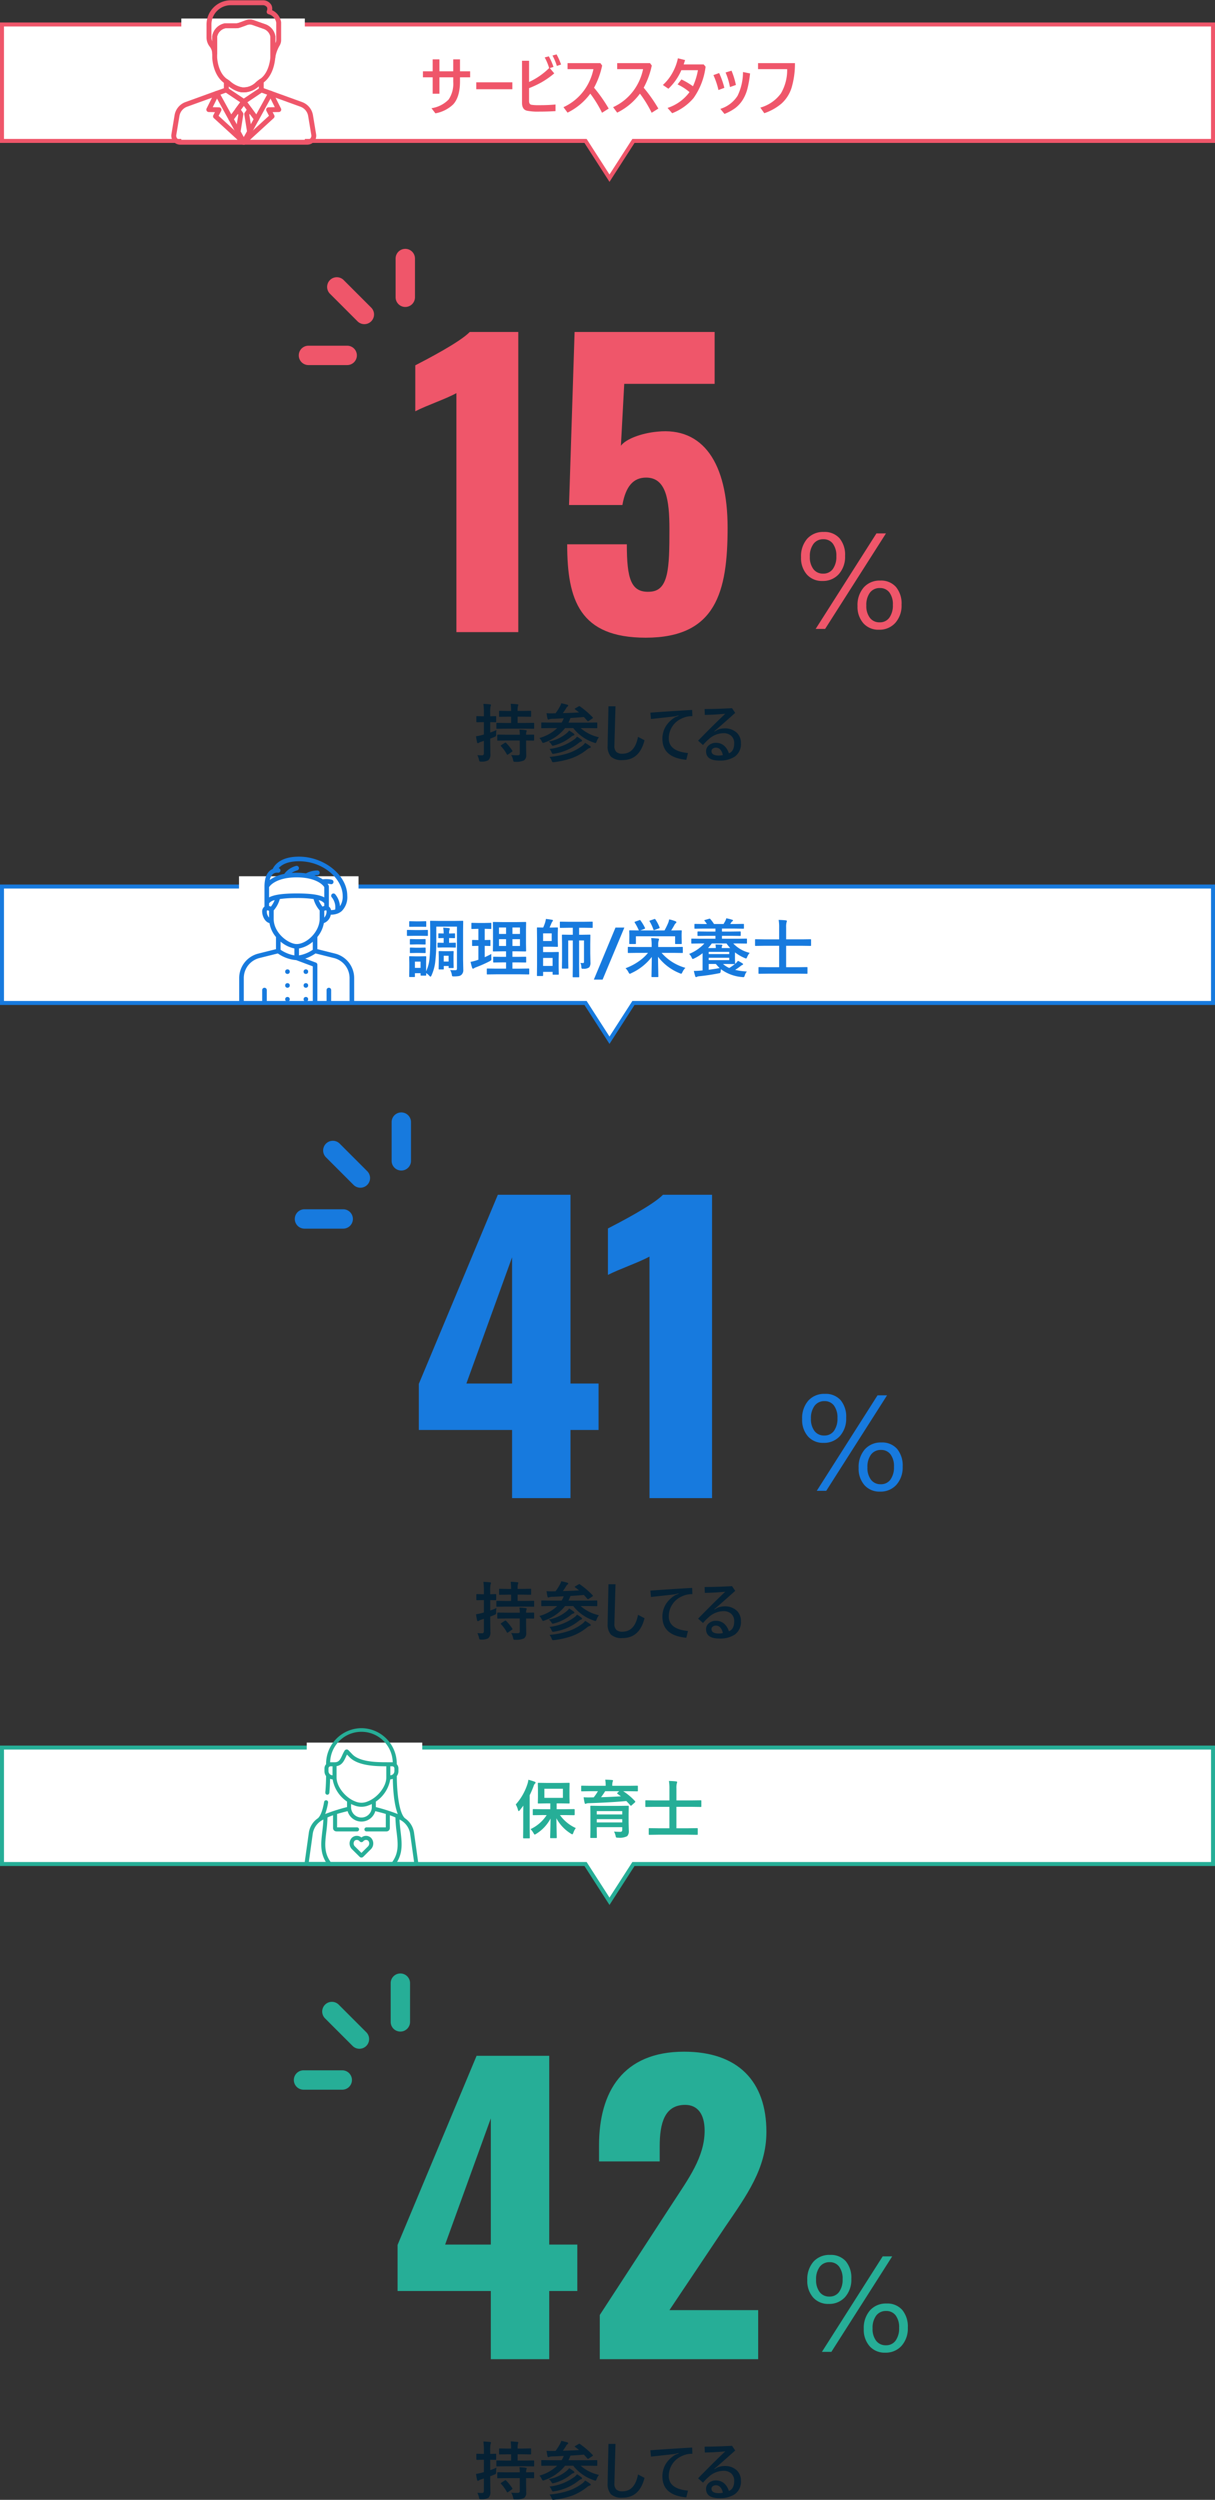<svg xmlns="http://www.w3.org/2000/svg" width="305.001" height="627.41"><rect width="100%" height="100%" fill="#333333" stroke="none"/><defs><clipPath id="a"><path transform="translate(0 .166)" fill="#26ae97" d="M0 0h36v36H0z"/></clipPath><clipPath id="b"><path data-name="photo" fill="#177ade" d="M0 0h36.947v36.947H0z"/></clipPath><clipPath id="c"><path data-name="photo" fill="#ef566a" d="M0 0h36.39v36.39H0z"/></clipPath></defs><g data-name="グループ 6557"><g data-name="グループ 6556"><g data-name="グループ 6374"><g data-name="グループ 6292" fill="#26ae97"><path data-name="パス 8241" d="M123.209 592.105h14.664v-17.108h7.05v-11.656h-7.05v-47.376h-18.234l-19.836 47.47v11.562h23.406zm-11.47-28.764l11.47-31.678v31.678zm38.824 28.764h39.762v-12.314h-22.278l13.912-20.774c5.452-7.99 10.434-14.758 10.434-23.97 0-12.6-7.05-20.116-20.68-20.116-15.322 0-21.338 10.058-21.338 23.5v4.042h15.228v-3.76c0-5.828 1.222-10.434 6.392-10.434 3.008 0 4.888 2.162 4.888 6.486 0 6.58-4.042 12.032-8.084 18.236l-18.236 28.012z"/><path data-name="パス 8242" d="M208.034 578.235a5.018 5.018 0 01-3.918-1.619 6.21 6.21 0 01-1.461-4.325 6.672 6.672 0 011.544-4.656 5.348 5.348 0 014.167-1.7 5 5 0 013.943 1.575 6.445 6.445 0 011.4 4.433 6.52 6.52 0 01-1.57 4.574 5.3 5.3 0 01-4.105 1.718zm.232-10.476a2.988 2.988 0 00-2.49 1.17 5.1 5.1 0 00-.913 3.212 4.888 4.888 0 00.9 3.129 2.958 2.958 0 002.44 1.121 2.889 2.889 0 002.436-1.161 5.229 5.229 0 00.88-3.221 4.987 4.987 0 00-.872-3.129 2.855 2.855 0 00-2.381-1.121zm15.705-1.461l-15.273 23.973h-2.374l15.257-23.973zm-1.759 24.172a5.005 5.005 0 01-3.918-1.627 6.217 6.217 0 01-1.461-4.316 6.689 6.689 0 011.561-4.673 5.335 5.335 0 014.145-1.719 4.981 4.981 0 013.935 1.594 6.511 6.511 0 011.415 4.466 6.5 6.5 0 01-1.569 4.557 5.3 5.3 0 01-4.108 1.718zm.232-10.459a2.991 2.991 0 00-2.5 1.162 5.124 5.124 0 00-.9 3.221 4.83 4.83 0 00.9 3.1 2.958 2.958 0 002.44 1.121 2.882 2.882 0 002.44-1.17 5.236 5.236 0 00.88-3.212 4.908 4.908 0 00-.878-3.128 2.88 2.88 0 00-2.382-1.094z"/><path d="M88.349 522.038a2.431 2.431 0 00-2.431-2.431h-9.723a2.431 2.431 0 000 4.862h9.723a2.431 2.431 0 002.431-2.431zm12.154-12.154a2.431 2.431 0 002.431-2.431v-9.723a2.431 2.431 0 10-4.862 0v9.723a2.431 2.431 0 002.431 2.431zm-15.47-6.753a2.431 2.431 0 10-3.438 3.438l6.875 6.876a2.431 2.431 0 103.437-3.437z"/></g><path data-name="パス 8243" d="M119.837 625.628a10.1 10.1 0 001.133.047.463.463 0 00.406-.148.835.835 0 00.094-.461v-3.023q-.578.2-.687.227a1.918 1.918 0 00-.562.258.4.4 0 01-.258.094q-.164 0-.2-.211a13 13 0 01-.262-1.517 11.38 11.38 0 001.453-.3l.516-.148v-3.1h-.211l-1.516.031q-.164 0-.164-.172v-1.172a.285.285 0 01.031-.172.248.248 0 01.133-.023l1.516.039h.211v-.836a16.266 16.266 0 00-.125-2.273q.9.023 1.648.117.258.023.258.156a.942.942 0 01-.1.336 7.121 7.121 0 00-.094 1.633v.867l1.344-.039q.117 0 .141.039a.457.457 0 01.016.156v1.172q0 .172-.156.172l-1.344-.031v2.609a13.317 13.317 0 001.57-.625 6.5 6.5 0 00-.086 1.039 1.133 1.133 0 01-.062.492 1.156 1.156 0 01-.383.211q-.578.25-1.039.414v.641l.043 3.178a1.913 1.913 0 01-.514 1.6 3.272 3.272 0 01-1.727.352.914.914 0 01-.477-.07 1.052 1.052 0 01-.148-.414 5.438 5.438 0 00-.398-1.145zm7.117-6.648l-2.18.031q-.125 0-.148-.031a.344.344 0 01-.023-.156v-1.125q0-.125.031-.148a.269.269 0 01.141-.023l2.18.031h1.346v-1.578h-.8l-2.031.031a.266.266 0 01-.164-.031.292.292 0 01-.023-.148V614.7a.285.285 0 01.031-.172.315.315 0 01.156-.023l2.031.039h.8a13.2 13.2 0 00-.109-1.8q.555.016 1.664.117.258.023.258.156a.95.95 0 01-.1.32 4.66 4.66 0 00-.078 1.2h1.18l2.039-.039q.125 0 .148.039a.315.315 0 01.023.156v1.133q0 .133-.031.156a.269.269 0 01-.141.023l-2.039-.031h-1.18v1.578h1.82l2.18-.031q.156 0 .156.172v1.125a.315.315 0 01-.023.156q-.023.031-.133.031l-2.18-.031zm.211 2.977l-2.141.031a.285.285 0 01-.172-.031.269.269 0 01-.023-.141v-1.141q0-.2.2-.2l2.141.031h3.313a7.01 7.01 0 00-.094-1.281 12.268 12.268 0 011.563.133q.273.047.273.172a.652.652 0 01-.078.242 2.075 2.075 0 00-.078.734l1.859-.031q.156 0 .156.172v1.172q0 .172-.156.172l-.242-.008q-.711-.016-1.617-.023v1.664l.031 1.969a1.546 1.546 0 01-.552 1.356 4.571 4.571 0 01-2.141.352q-.156.008-.2.008-.227 0-.289-.1a2.054 2.054 0 01-.117-.385 3.5 3.5 0 00-.487-1.219q.648.055 1.3.055.227 0 .422-.008a.429.429 0 00.445-.492v-3.2zm-.133.594a11.633 11.633 0 011.555 1.922.3.3 0 01.063.141q0 .078-.156.18l-.93.656a.531.531 0 01-.2.094q-.055 0-.125-.109a9.438 9.438 0 00-1.465-2.03.251.251 0 01-.07-.133q0-.078.148-.172l.844-.547a.415.415 0 01.2-.078.165.165 0 01.136.075zm11.031-3.711l-2.016.031a.247.247 0 01-.156-.031.269.269 0 01-.023-.141v-1.094q0-.125.039-.148a.244.244 0 01.141-.023l2.016.031h2.914a4.337 4.337 0 00.336-.6q.023-.062.117-.273a1.637 1.637 0 00.086-.211q-1.727.094-2.7.125a2.913 2.913 0 00-.93.117.605.605 0 01-.25.078q-.1 0-.2-.242-.141-.617-.242-1.359.594.047 1.133.047.281 0 .547-.016h.578a12.87 12.87 0 001.125-1.758 3.387 3.387 0 00.313-.766q.914.188 1.523.367.227.07.227.227 0 .1-.2.25a1.548 1.548 0 00-.383.5q-.359.586-.766 1.133 2.031-.047 4.063-.172-.437-.375-.992-.773-.1-.062-.1-.109 0-.062.164-.156l.781-.453a.5.5 0 01.211-.094.34.34 0 01.18.078 21.94 21.94 0 013.18 2.734.251.251 0 01.07.133q0 .063-.164.172l-.884.591a.456.456 0 01-.2.094q-.055 0-.148-.094-.1-.117-.3-.336-.391-.445-.578-.641-1.683.147-3.363.247-.039.07-.266.641l-.242.523h5.023l2.016-.031q.141 0 .164.031a.213.213 0 01.031.141v1.094q0 .125-.039.148a.315.315 0 01-.156.023l-2.016-.031h-1.968a10.312 10.312 0 004.594 2.3 3.384 3.384 0 00-.578 1.039q-.148.414-.289.414a1.834 1.834 0 01-.385-.109 10.921 10.921 0 01-5.2-3.649h-2.047a11.294 11.294 0 01-5.153 3.618 2.621 2.621 0 01-.383.109q-.117 0-.32-.383a3.04 3.04 0 00-.594-.852 10.635 10.635 0 004.477-2.492zm-.125 7.234a20.7 20.7 0 004.863-.985 12.644 12.644 0 003.3-1.75 3.177 3.177 0 00.781-.789 11.806 11.806 0 011.234.8.36.36 0 01.18.273q0 .156-.258.2a2.058 2.058 0 00-.656.367 13.308 13.308 0 01-3.904 2.215 21.033 21.033 0 01-4.344.977 2.692 2.692 0 01-.273.023.265.265 0 01-.227-.094 1.643 1.643 0 01-.156-.306 3 3 0 00-.539-.931zm0-2a12.924 12.924 0 006.282-2.446 3.048 3.048 0 00.625-.641 8.981 8.981 0 011.1.75.325.325 0 01.164.258q0 .188-.227.234a1.618 1.618 0 00-.57.32 12.967 12.967 0 01-6.2 2.719 1.6 1.6 0 01-.3.047q-.18 0-.352-.383a2.752 2.752 0 00-.521-.858zm-.18-1.859a9.671 9.671 0 004.443-2.047 3.71 3.71 0 00.672-.719q.734.453 1.141.766a.424.424 0 01.172.289q0 .141-.273.211a1.458 1.458 0 00-.555.32 11.41 11.41 0 01-4.3 2.172 1.659 1.659 0 01-.32.063q-.133 0-.32-.32a2.671 2.671 0 00-.659-.736zm14.977-8.844h1.774q-.274 9.382-.274 9.934a1.979 1.979 0 00.516 1.542 2.142 2.142 0 001.469.43q3.141 0 3.938-4.242l1.633.859q-1.243 4.977-5.509 4.977a3.958 3.958 0 01-2.945-.891 3.846 3.846 0 01-.8-2.7q0-.625.078-4.164.086-3.511.12-5.745zm21.016.914l.055 1.563a5.869 5.869 0 00-2.7.594 5.431 5.431 0 00-3.219 4.992q0 3.211 4.813 3.664l-.414 1.7q-6-.547-6-5.281a5.907 5.907 0 01.969-3.312 6.911 6.911 0 012.328-2.141l.766-.3-.031-.109-.875.234q-2.016.242-6.039.672l-.141-1.594q4.496-.339 10.488-.682zm3.125-.227q2.859 0 6.883-.211l.8 1.172q-1.758 1.594-4.644 4.109l-.609.5.078.063.758-.437a4.6 4.6 0 011.68-.336 4.283 4.283 0 013.179 1.132 3.538 3.538 0 01.992 2.617 3.818 3.818 0 01-1.57 3.352 6.642 6.642 0 01-3.867.969q-3.313 0-3.312-2.336a1.924 1.924 0 01.781-1.562 2.653 2.653 0 011.7-.555 3.046 3.046 0 012.1.773 4.153 4.153 0 011.145 1.867q1.331-.508 1.331-2.523a2.362 2.362 0 00-.844-1.953 2.849 2.849 0 00-1.844-.578 5.59 5.59 0 00-3.7 1.508 11.969 11.969 0 00-1.437 1.469l-1.234-1.1q4.336-4.43 6.828-6.758-2.7.258-5.148.289zm4.563 11.57a2.641 2.641 0 00-.7-1.477 1.444 1.444 0 00-1.016-.4 1.254 1.254 0 00-.828.266.74.74 0 00-.289.6q0 1.117 1.875 1.117a5.557 5.557 0 00.958-.106z" fill="#052134"/></g><g data-name="コンポーネント 144 – 3"><g data-name="合体 25" fill="#fff"><path d="M153.002 477.181l-5.867-9.124-.147-.23H.5v-29.221h304.001v29.222H159.014l-.147.23-5.865 9.123z"/><path d="M153.002 476.256l5.74-8.928h145.26v-28.222H1v28.222h146.26l.296.459 5.446 8.47m0 1.849l-6.287-9.778H0v-30.222h305.001v30.222H159.287l-6.285 9.778z" fill="#26ae97"/></g><path data-name="パス 8240" d="M136.141 455.544l-2.227.031q-.125 0-.148-.031a.269.269 0 01-.023-.141v-1.188q0-.125.031-.148a.269.269 0 01.141-.023l2.227.031h2v-1.461h-.914l-2.047.031q-.125 0-.148-.031a.269.269 0 01-.023-.141l.031-1.414v-2.031l-.031-1.4q0-.133.031-.156a.269.269 0 01.141-.023l2.047.031h3.547l2.031-.031a.247.247 0 01.156.031.292.292 0 01.023.148l-.031 1.4v2.031l.031 1.414q0 .125-.039.148a.244.244 0 01-.141.023l-2.031-.031h-1.039v1.461h2.156l2.208-.03q.164 0 .164.172v1.19q0 .172-.164.172l-2.211-.031h-1.32a9.8 9.8 0 003.978 3.259 4.313 4.313 0 00-.633 1.222q-.148.352-.242.352a.938.938 0 01-.372-.18 10.23 10.23 0 01-3.633-3.852l.1 4.813q0 .125-.039.156a.244.244 0 01-.141.023h-1.312q-.125 0-.148-.039a.244.244 0 01-.023-.141q0-.117.047-1.977.039-1.633.047-2.758a9.974 9.974 0 01-3.581 3.822 1.588 1.588 0 01-.383.2q-.094 0-.3-.367a4.889 4.889 0 00-.75-1.008 9.736 9.736 0 004.047-3.523zm5.164-4.32v-2.289h-4.648v2.289zm-11.836 1.663a14.222 14.222 0 002.914-5.07 5.725 5.725 0 00.258-1.133 14.511 14.511 0 011.547.477q.258.1.258.242a.36.36 0 01-.18.273 1.6 1.6 0 00-.336.656 22.791 22.791 0 01-.969 2.234v8.227l.031 2.414q0 .125-.039.156a.244.244 0 01-.141.023h-1.344q-.156 0-.156-.18l.031-2.414v-3.6q0-.641.031-2.016-.3.414-.9 1.164-.18.211-.258.211-.094 0-.187-.289a5.283 5.283 0 00-.56-1.375zm24.672 6.797q.906.07 1.523.07a.555.555 0 00.436-.132.611.611 0 00.1-.4v-.641h-6.4v.725l.031 1.813q0 .125-.031.148a.292.292 0 01-.148.023h-1.3q-.125 0-.148-.031a.269.269 0 01-.023-.141l.031-1.8v-4.07l-.024-1.842a.285.285 0 01.031-.172.292.292 0 01.148-.028l2.2.031h4.9l2.189-.031q.133 0 .156.039a.315.315 0 01.023.156l-.035 1.971v2.117l.052 2.023a1.787 1.787 0 01-.414 1.328 4.051 4.051 0 01-2.258.383 1.359 1.359 0 01-.48-.047.554.554 0 01-.145-.32 4.317 4.317 0 00-.414-1.172zm2.059-5.133h-6.4v.836h6.4zm-6.4 2.844h6.4v-.82h-6.4zm-1.727-7.836l-2 .031q-.133 0-.156-.031a.269.269 0 01-.023-.141v-1.062a.266.266 0 01.031-.164.292.292 0 01.148-.023l2 .031h3.966v-.047a7.9 7.9 0 00-.109-1.492q.781 0 1.711.086.242.023.242.156a.478.478 0 01-.039.156.958.958 0 00-.055.164 3.079 3.079 0 00-.086.93v.047h4.227l2-.031q.141 0 .164.031a.213.213 0 01.031.141v1.078q0 .125-.039.148a.315.315 0 01-.156.023l-2-.031h-1.485a14.746 14.746 0 012.961 2.485.22.22 0 01.078.148q0 .078-.133.2l-.781.7q-.125.117-.187.117a.191.191 0 01-.133-.078q-.391-.477-1.023-1.109-3.7.352-9.508.547a1.319 1.319 0 00-.539.094.553.553 0 01-.227.063q-.141 0-.187-.211a12.42 12.42 0 01-.258-1.437q.688.039 1.211.039.219 0 .438-.008.594 0 .891-.016a11.934 11.934 0 001.047-1.539zm6.938.656q-.1-.07-.1-.117t.1-.156l.422-.383h-3.519a17.879 17.879 0 01-1.039 1.508q2.594-.078 4.992-.227-.101-.086-.851-.625zm10.177 10.258l-2.157.033a.247.247 0 01-.156-.033.269.269 0 01-.023-.14v-1.336q0-.125.039-.148a.244.244 0 01.141-.023l2.156.031h2.852v-5.376h-3.84l-2.031.031q-.125 0-.148-.031a.269.269 0 01-.023-.141v-1.32a.266.266 0 01.031-.164.269.269 0 01.141-.023l2.031.031h3.844v-2.93a10.957 10.957 0 00-.125-1.953q1.133.031 1.82.117.242.023.242.172a.818.818 0 01-.078.32 4.458 4.458 0 00-.1 1.25v3.023h4.047l2.031-.031q.125 0 .156.039a.292.292 0 01.023.148v1.32q0 .125-.031.148a.292.292 0 01-.148.023l-2.031-.031H169.8v5.377h3.02l2.164-.031q.125 0 .148.031a.269.269 0 01.023.141v1.336a.235.235 0 01-.027.145.235.235 0 01-.144.028l-2.164-.033z" fill="#26ae97"/><g data-name="グループ 6264"><path data-name="長方形 2359" fill="#fff" d="M77 437.352h29v29H77z"/><g data-name="マスクグループ 51" transform="translate(73 432.186)" clip-path="url(#a)"><g data-name="グループ 6080" fill="#26ae97"><path data-name="パス 7793" d="M17.733 28.996a1.806 1.806 0 00-2.411.075 2.048 2.048 0 000 2.825l.007.007 1.9 1.888a.516.516 0 00.044.039l.022.017a.618.618 0 00.87 0l.021-.017a.518.518 0 00.044-.039l1.9-1.888.007-.007a2.048 2.048 0 000-2.823 1.805 1.805 0 00-2.412-.076zm1.685 2.191l-1.686 1.672-1.686-1.672a1.039 1.039 0 010-1.412.865.865 0 011.177.117l.058.055a.573.573 0 00.893 0l.057-.054a.866.866 0 011.178-.117 1.039 1.039 0 010 1.411z"/><path data-name="パス 7794" d="M31.929 34.876l-1-7.15a5.278 5.278 0 00-2.263-3.559c-1.463-1.284-2.022-6.246-2.058-10.59a2 2 0 00.409-1.263v-.655a1.562 1.562 0 00-.412-1.059v-.132a8.936 8.936 0 00-8.871-8.92 8.936 8.936 0 00-8.874 8.92v.131a1.563 1.563 0 00-.412 1.059v.655a2 2 0 00.411 1.265c-.009.954-.047 2.33-.168 3.788a1.275 1.275 0 00.006.563.507.507 0 00.844.155.81.81 0 00.152-.524c0-.04.007-.08.009-.115.1-1.168.141-2.285.16-3.183a3.2 3.2 0 00.643.147 8.425 8.425 0 003.614 5.563v1.383a45.9 45.9 0 00-5.437 1.721l-.053.005a15.034 15.034 0 00.732-2.848.507.507 0 00-1-.171c-.447 2.619-1.082 3.68-1.563 4.1a5.278 5.278 0 00-2.263 3.558l-1 7.152a1.165 1.165 0 00.2.949 1.252 1.252 0 001 .338h25.994a1.253 1.253 0 001-.339 1.162 1.162 0 00.2-.949zm-5.082-11.792a.5.5 0 00-.06-.006 45.9 45.9 0 00-5.437-1.721v-1.383a8.425 8.425 0 003.614-5.563 3.2 3.2 0 00.643-.147c.052 2.721.311 6.433 1.24 8.82zm-.841-11.425v.655a1.059 1.059 0 01-1.017 1.069v-2.271h.484a.548.548 0 01.533.547zm-15.531 1.724a1.059 1.059 0 01-1.017-1.069v-.655a.548.548 0 01.534-.547h.484zm-.6-3.281a7.86 7.86 0 0115.714 0h-1.383c-2.216 0-6.83.013-8.752-1.994l-.935-.977-.008-.008a.621.621 0 00-.957 0 .508.508 0 00-.075.1 10.672 10.672 0 00-.568 1.117c-.533 1.161-.861 1.768-1.925 1.768h-1.1zm1.614 3.834v-2.862c1.375-.218 1.884-1.328 2.34-2.32.089-.194.18-.392.278-.586l.61.638c2.121 2.215 6.687 2.308 9.149 2.308h.109v2.823c0 2.272-2.21 5.084-4.728 6.018a3.859 3.859 0 01-3.029 0c-2.519-.935-4.729-3.747-4.729-6.019zm8.846 6.646v.792a2.603 2.603 0 11-5.207 0v-.792a7.233 7.233 0 00.737.323 4.86 4.86 0 003.733 0 7.219 7.219 0 00.737-.323zm-15.6 14.566a1.606 1.606 0 01-.207-.011 1.207 1.207 0 01.011-.123l1-7.151a4.781 4.781 0 012.641-3.385c-.043 1.06-.161 2.063-.276 3.039-.313 2.638-.609 5.143.9 7.631zm5.281 0c-1.718-2.359-1.448-4.642-1.108-7.512a34.789 34.789 0 00.3-3.683c.452-.2.923-.386 1.4-.551v3.216a.842.842 0 00.841.841h5.14a.507.507 0 100-1.011h-4.97v-3.371c.8-.24 1.587-.44 2.292-.62l.345-.088a3.616 3.616 0 006.954 0l.345.088c.705.179 1.492.379 2.292.62v3.371h-4.858a.507.507 0 100 1.014h5.034a.841.841 0 00.839-.841v-3.218c.475.165.946.347 1.4.551a34.79 34.79 0 00.3 3.683c.34 2.87.61 5.153-1.108 7.512H10.015zm20.714 0h-4.065c1.507-2.488 1.211-4.994.9-7.631-.116-.976-.233-1.979-.276-3.039a4.781 4.781 0 012.641 3.385l1 7.151c.007.053.011.093.012.123a1.621 1.621 0 01-.213.011z"/></g></g></g></g></g><g data-name="グループ 6555"><g data-name="グループ 6375"><g data-name="グループ 6291" fill="#177ade"><path data-name="パス 8237" d="M128.547 376.001h14.661v-17.108h7.05v-11.656h-7.05v-47.376h-18.236l-19.834 47.47v11.562h23.409zm-11.471-28.764l11.471-31.678v31.678zm45.971 28.764h15.7v-76.14h-12.321c-2.538 2.632-11.092 7.05-13.818 8.46v11.656c2.914-1.5 7.708-3.1 10.434-4.606z"/><path data-name="パス 8238" d="M206.742 362.131a5.018 5.018 0 01-3.918-1.619 6.21 6.21 0 01-1.461-4.325 6.672 6.672 0 011.544-4.656 5.348 5.348 0 014.167-1.7 5 5 0 013.943 1.575 6.445 6.445 0 011.4 4.433 6.52 6.52 0 01-1.57 4.574 5.3 5.3 0 01-4.105 1.718zm.232-10.476a2.988 2.988 0 00-2.49 1.17 5.1 5.1 0 00-.913 3.212 4.888 4.888 0 00.9 3.129 2.958 2.958 0 002.44 1.121 2.889 2.889 0 002.436-1.161 5.229 5.229 0 00.88-3.221 4.987 4.987 0 00-.872-3.129 2.855 2.855 0 00-2.381-1.121zm15.705-1.461l-15.273 23.973h-2.374l15.257-23.973zm-1.759 24.172a5.005 5.005 0 01-3.918-1.627 6.217 6.217 0 01-1.461-4.316 6.689 6.689 0 011.561-4.673 5.335 5.335 0 014.145-1.719 4.981 4.981 0 013.935 1.594 6.511 6.511 0 011.415 4.466 6.5 6.5 0 01-1.569 4.557 5.3 5.3 0 01-4.108 1.718zm.232-10.459a2.991 2.991 0 00-2.5 1.162 5.124 5.124 0 00-.9 3.221 4.83 4.83 0 00.9 3.1 2.958 2.958 0 002.44 1.121 2.882 2.882 0 002.44-1.17 5.236 5.236 0 00.88-3.212 4.908 4.908 0 00-.878-3.128 2.88 2.88 0 00-2.382-1.094z"/><g data-name="XMLID_2_"><path data-name="XMLID_4_" d="M88.586 305.934a2.431 2.431 0 00-2.431-2.431h-9.723a2.431 2.431 0 000 4.862h9.723a2.431 2.431 0 002.431-2.431z"/><path data-name="XMLID_6_" d="M100.74 293.78a2.431 2.431 0 002.431-2.431v-9.723a2.431 2.431 0 10-4.862 0v9.723a2.431 2.431 0 002.431 2.431z"/><path data-name="XMLID_8_" d="M85.27 287.027a2.431 2.431 0 10-3.438 3.438l6.875 6.876a2.431 2.431 0 103.437-3.437z"/></g></g><path data-name="パス 8239" d="M119.838 409.875a10.1 10.1 0 001.133.047.463.463 0 00.406-.148.835.835 0 00.094-.461v-3.023q-.578.2-.687.227a1.918 1.918 0 00-.562.258.4.4 0 01-.258.094q-.164 0-.2-.211a13 13 0 01-.262-1.517 11.38 11.38 0 001.453-.3l.516-.148v-3.1h-.211l-1.516.031q-.164 0-.164-.172v-1.172a.285.285 0 01.031-.172.248.248 0 01.133-.023l1.516.039h.211v-.836a16.266 16.266 0 00-.125-2.273q.9.023 1.648.117.258.023.258.156a.942.942 0 01-.1.336 7.121 7.121 0 00-.094 1.633v.867l1.344-.039q.117 0 .141.039a.457.457 0 01.016.156v1.172q0 .172-.156.172l-1.344-.031v2.609a13.317 13.317 0 001.57-.625 6.5 6.5 0 00-.086 1.039 1.133 1.133 0 01-.062.492 1.156 1.156 0 01-.383.211q-.578.25-1.039.414v.641l.043 3.178a1.913 1.913 0 01-.514 1.6 3.272 3.272 0 01-1.727.352.914.914 0 01-.477-.07 1.052 1.052 0 01-.148-.414 5.438 5.438 0 00-.398-1.145zm7.117-6.648l-2.18.031q-.125 0-.148-.031a.344.344 0 01-.023-.156v-1.125q0-.125.031-.148a.269.269 0 01.141-.023l2.18.031h1.346v-1.578h-.8l-2.031.031a.266.266 0 01-.164-.031.292.292 0 01-.023-.148v-1.133a.285.285 0 01.031-.172.315.315 0 01.156-.023l2.031.039h.8a13.2 13.2 0 00-.109-1.8q.555.016 1.664.117.258.023.258.156a.95.95 0 01-.1.32 4.66 4.66 0 00-.078 1.2h1.18l2.039-.039q.125 0 .148.039a.315.315 0 01.023.156v1.133q0 .133-.031.156a.269.269 0 01-.141.023l-2.039-.031h-1.18v1.578h1.82l2.18-.031q.156 0 .156.172v1.125a.315.315 0 01-.023.156q-.023.031-.133.031l-2.18-.031zm.211 2.977l-2.141.031a.285.285 0 01-.172-.031.269.269 0 01-.023-.141v-1.141q0-.2.2-.2l2.141.031h3.313a7.01 7.01 0 00-.094-1.281 12.268 12.268 0 011.563.133q.273.047.273.172a.652.652 0 01-.078.242 2.075 2.075 0 00-.078.734l1.859-.031q.156 0 .156.172v1.172q0 .172-.156.172l-.242-.008q-.711-.016-1.617-.023v1.664l.031 1.969a1.546 1.546 0 01-.552 1.356 4.571 4.571 0 01-2.141.352q-.156.008-.2.008-.227 0-.289-.1a2.054 2.054 0 01-.117-.385 3.5 3.5 0 00-.487-1.219q.648.055 1.3.055.227 0 .422-.008a.429.429 0 00.445-.492v-3.2zm-.133.594a11.633 11.633 0 011.555 1.922.3.3 0 01.063.141q0 .078-.156.18l-.93.656a.531.531 0 01-.2.094q-.055 0-.125-.109a9.438 9.438 0 00-1.465-2.03.251.251 0 01-.07-.133q0-.078.148-.172l.844-.547a.415.415 0 01.2-.078.165.165 0 01.136.075zm11.031-3.711l-2.016.031a.247.247 0 01-.156-.031.269.269 0 01-.023-.141v-1.094q0-.125.039-.148a.244.244 0 01.141-.023l2.016.031h2.914a4.337 4.337 0 00.336-.6q.023-.062.117-.273a1.637 1.637 0 00.086-.211q-1.727.094-2.7.125a2.913 2.913 0 00-.93.117.605.605 0 01-.25.078q-.1 0-.2-.242-.141-.617-.242-1.359.594.047 1.133.047.281 0 .547-.016h.578a12.87 12.87 0 001.125-1.758 3.387 3.387 0 00.313-.766q.914.188 1.523.367.227.07.227.227 0 .1-.2.25a1.548 1.548 0 00-.383.5q-.359.586-.766 1.133 2.031-.047 4.063-.172-.437-.375-.992-.773-.1-.062-.1-.109 0-.062.164-.156l.781-.453a.5.5 0 01.211-.094.34.34 0 01.18.078 21.94 21.94 0 013.18 2.734.251.251 0 01.07.133q0 .063-.164.172l-.884.591a.456.456 0 01-.2.094q-.055 0-.148-.094-.1-.117-.3-.336-.391-.445-.578-.641-1.683.147-3.363.247-.039.07-.266.641l-.242.523h5.023l2.016-.031q.141 0 .164.031a.213.213 0 01.031.141v1.094q0 .125-.039.148a.315.315 0 01-.156.023l-2.016-.031h-1.968a10.312 10.312 0 004.594 2.3 3.384 3.384 0 00-.578 1.039q-.148.414-.289.414a1.834 1.834 0 01-.385-.109 10.921 10.921 0 01-5.2-3.649h-2.047a11.294 11.294 0 01-5.153 3.618 2.621 2.621 0 01-.383.109q-.117 0-.32-.383a3.04 3.04 0 00-.594-.852 10.635 10.635 0 004.477-2.492zm-.125 7.234a20.7 20.7 0 004.863-.985 12.644 12.644 0 003.3-1.75 3.177 3.177 0 00.781-.789 11.806 11.806 0 011.234.8.36.36 0 01.18.273q0 .156-.258.2a2.058 2.058 0 00-.656.367 13.308 13.308 0 01-3.904 2.215 21.033 21.033 0 01-4.344.977 2.692 2.692 0 01-.273.023.265.265 0 01-.227-.094 1.643 1.643 0 01-.156-.306 3 3 0 00-.539-.931zm0-2a12.924 12.924 0 006.282-2.446 3.048 3.048 0 00.625-.641 8.981 8.981 0 011.1.75.325.325 0 01.164.258q0 .188-.227.234a1.618 1.618 0 00-.57.32 12.967 12.967 0 01-6.2 2.719 1.6 1.6 0 01-.3.047q-.18 0-.352-.383a2.752 2.752 0 00-.521-.858zm-.18-1.859a9.671 9.671 0 004.443-2.047 3.71 3.71 0 00.672-.719q.734.453 1.141.766a.424.424 0 01.172.289q0 .141-.273.211a1.458 1.458 0 00-.555.32 11.41 11.41 0 01-4.3 2.172 1.659 1.659 0 01-.32.063q-.133 0-.32-.32a2.671 2.671 0 00-.659-.736zm14.977-8.844h1.774q-.274 9.382-.274 9.934a1.979 1.979 0 00.516 1.542 2.142 2.142 0 001.469.43q3.141 0 3.938-4.242l1.633.859q-1.243 4.977-5.509 4.977a3.958 3.958 0 01-2.945-.891 3.846 3.846 0 01-.8-2.7q0-.625.078-4.164.086-3.511.12-5.745zm21.016.914l.055 1.563a5.869 5.869 0 00-2.7.594 5.431 5.431 0 00-3.219 4.992q0 3.211 4.813 3.664l-.414 1.7q-6-.547-6-5.281a5.907 5.907 0 01.969-3.312 6.911 6.911 0 012.328-2.141l.766-.3-.031-.109-.875.234q-2.016.242-6.039.672l-.141-1.594q4.496-.339 10.488-.682zm3.125-.227q2.859 0 6.883-.211l.8 1.172q-1.758 1.594-4.644 4.109l-.609.5.078.063.758-.437a4.6 4.6 0 011.68-.336 4.283 4.283 0 013.179 1.132 3.538 3.538 0 01.992 2.617 3.818 3.818 0 01-1.57 3.352 6.642 6.642 0 01-3.867.969q-3.313 0-3.312-2.336a1.924 1.924 0 01.781-1.562 2.653 2.653 0 011.7-.555 3.046 3.046 0 012.1.773 4.153 4.153 0 011.145 1.867q1.331-.508 1.331-2.523a2.362 2.362 0 00-.844-1.953 2.849 2.849 0 00-1.844-.578 5.59 5.59 0 00-3.7 1.508 11.969 11.969 0 00-1.437 1.469l-1.234-1.1q4.336-4.43 6.828-6.758-2.7.258-5.148.289zm4.563 11.57a2.641 2.641 0 00-.7-1.477 1.444 1.444 0 00-1.016-.4 1.254 1.254 0 00-.828.266.74.74 0 00-.289.6q0 1.117 1.875 1.117a5.557 5.557 0 00.958-.106z" fill="#052134"/></g><g data-name="コンポーネント 145 – 3"><g data-name="合体 26" fill="#fff"><path d="M153.001 261.075l-5.864-9.123-.147-.23H.5V222.5h304v29.224H159.014l-.148.23-5.865 9.122z"/><path d="M153.001 260.15l5.74-8.927H304v-28.224H1v28.224h146.262l.295.459L153 260.15m0 1.85l-6.284-9.777H0v-30.224h305v30.224H159.287L153 262z" fill="#177ade"/></g><path data-name="パス 8235" d="M107 244.68q0 .18-.156.18h-1.086q-.133 0-.156-.031a.292.292 0 01-.024-.149v-.43h-1.422v.781q0 .133-.031.156a.292.292 0 01-.148.023h-1.07a.266.266 0 01-.164-.031.292.292 0 01-.023-.148l.03-2.331v-1.028l-.031-1.5q0-.133.031-.156a.37.37 0 01.164-.023l1.453.031h.984l1.492-.031q.156 0 .156.18l-.031 1.234v2.382a9.955 9.955 0 00.884-3.589q.148-1.591.148-4.622v-2.031l-.031-2.273q0-.125.031-.148a.292.292 0 01.148-.023l2.078.031h3.8l2.074-.034q.133 0 .156.031a.269.269 0 01.023.141l-.031 2.273v7.2l.052 2.655a1.566 1.566 0 01-.487 1.28 1.424 1.424 0 01-.664.3 7.37 7.37 0 01-1.266.078.593.593 0 01-.344-.058.472.472 0 01-.1-.273 3.526 3.526 0 00-.439-1.274q.664.063 1.047.063.125 0 .234-.008.281 0 .367-.133a.905.905 0 00.063-.406v-10.4h-5.187v3.25a44.442 44.442 0 01-.273 5.672 11.616 11.616 0 01-.915 3.29q-.141.336-.273.336-.1 0-.32-.242a3.144 3.144 0 00-.773-.656q.008.2.023.344l.007.117zm-1.422-3.328h-1.422v1.57h1.422zm8.3 1.43a.254.254 0 01-.027.152.235.235 0 01-.145.027h-.906a.247.247 0 01-.156-.031.292.292 0 01-.023-.148v-.336h-1.227v.688a.254.254 0 01-.027.152.254.254 0 01-.152.027h-.915a.266.266 0 01-.164-.031.292.292 0 01-.023-.148l.031-2.062v-.859l-.031-1.328q0-.133.039-.156a.315.315 0 01.148-.029l1.18.031h1.039l1.188-.031q.125 0 .148.031a.292.292 0 01.023.148l-.031 1.1v.961zm-1.266-2.906h-1.227v1.453h1.227zm1.445-5.617q.125 0 .148.031a.292.292 0 01.023.148v.844a.247.247 0 01-.031.156.269.269 0 01-.141.023l-1.256-.031h-.062v1.2h.188l1.313-.031a.247.247 0 01.156.031.269.269 0 01.023.141v.883q0 .125-.031.148a.292.292 0 01-.148.023l-1.312-.031h-1.8l-1.1.031a.285.285 0 01-.172-.031.269.269 0 01-.023-.141v-.883q0-.125.039-.148a.315.315 0 01.156-.023l1.1.031h.242v-1.2h-.1l-1.07.031q-.125 0-.141-.031a.422.422 0 01-.016-.148v-.844a.288.288 0 01.023-.156.224.224 0 01.133-.023l1.07.031h.1v-.031a7.551 7.551 0 00-.117-1.437q1.219.086 1.406.109.258.055.258.18a.724.724 0 01-.094.3 2.589 2.589 0 00-.078.836v.047h.063zm-10.016-.836h1.484l1.711-.031a.247.247 0 01.156.031.292.292 0 01.023.148v1.129a.285.285 0 01-.031.172.292.292 0 01-.148.023l-1.711-.031h-1.484l-1.711.031q-.133 0-.156-.039a.315.315 0 01-.023-.156v-1.13q0-.133.031-.156a.292.292 0 01.148-.023zm.32-2.187h1.008l1.453-.031a.247.247 0 01.156.031.269.269 0 01.023.141v1.07q0 .125-.039.148a.35.35 0 01-.141.016l-1.453-.016h-1.008l-1.461.016a.266.266 0 01-.148-.023.244.244 0 01-.023-.141v-1.07q0-.125.031-.148a.269.269 0 01.141-.023zm.063 4.477h.859l1.359-.031a.285.285 0 01.172.031.224.224 0 01.023.133v1.039q0 .125-.031.148a.37.37 0 01-.164.023l-1.359-.031h-.859l-1.359.031a.247.247 0 01-.156-.031.269.269 0 01-.023-.141v-1.04q0-.164.18-.164zm0 2.148h.859l1.359-.039a.285.285 0 01.172.031.292.292 0 01.03.147v1.023q0 .133-.031.156a.37.37 0 01-.164.023l-1.359-.031h-.859l-1.361.029a.247.247 0 01-.156-.031.292.292 0 01-.023-.148V238a.247.247 0 01.031-.156.292.292 0 01.148-.023zm20.185 6.67l-2.227.031a.247.247 0 01-.156-.031.269.269 0 01-.026-.14v-1.141a.235.235 0 01.027-.145.254.254 0 01.152-.027l2.227.031h2.43v-1.57h-.992l-2.062.031q-.133 0-.156-.031a.269.269 0 01-.026-.139v-1.111q0-.125.031-.148a.292.292 0 01.148-.023l2.063.031h.992v-1.383H126l-2.078.031a.285.285 0 01-.172-.031.2.2 0 01-.023-.125l.031-1.781v-3.547l-.031-1.742q0-.133.031-.156a.37.37 0 01.164-.023l2.078.031h3.8l2.094-.031a.247.247 0 01.156.031.292.292 0 01.023.148l-.031 1.742v3.547l.031 1.781q0 .156-.18.156l-2.093-.031h-1.164v1.383h1.211l2.07-.031q.125 0 .148.031a.269.269 0 01.023.141v1.11a.235.235 0 01-.027.145.235.235 0 01-.145.027l-2.07-.031h-1.211v1.57h1.836l2.211-.031q.125 0 .148.031a.269.269 0 01.023.141v1.139a.235.235 0 01-.027.145.235.235 0 01-.145.027l-2.204-.032zm5.914-7.109v-1.711h-1.883v1.711zm0-4.641h-1.883v1.619h1.883zm-5.258 4.641h1.773v-1.711h-1.773zm0-3.023h1.773v-1.617h-1.773zm-1.922 5.023q-.016.227-.016.492t.016.547q.008.156.008.227a.528.528 0 01-.059.3 1.452 1.452 0 01-.348.25 31.582 31.582 0 01-3.461 1.531 2.621 2.621 0 00-.492.242.435.435 0 01-.258.109q-.125 0-.211-.211-.18-.531-.4-1.5a12.067 12.067 0 001.508-.383l.461-.156v-3.479l-1.406.031a.247.247 0 01-.156-.031.269.269 0 01-.023-.141v-1.156a.266.266 0 01.031-.164.292.292 0 01.148-.023l1.406.031v-2.82H120l-1.508.039a.213.213 0 01-.141-.031.422.422 0 01-.016-.148V231.8a.266.266 0 01.031-.164.2.2 0 01.125-.023l1.508.031h1.664l1.5-.031q.133 0 .156.039a.292.292 0 01.023.148v1.172a.247.247 0 01-.031.156.292.292 0 01-.148.023l-1.484-.039v2.82l1.281-.031q.117 0 .141.031a.457.457 0 01.016.156v1.162a.266.266 0 01-.023.148.224.224 0 01-.133.023l-1.281-.031v2.852q1.02-.469 1.664-.82zm23 2.289a.22.22 0 00.22-.111 1.051 1.051 0 00.037-.35v-5.219h-1.225v6.4l.031 2.669q0 .133-.039.156a.315.315 0 01-.156.023h-1.281q-.125 0-.148-.031a.292.292 0 01-.024-.148l.031-2.656v-6.413h-1.148v4.961l.031 1.938a.235.235 0 01-.027.145.235.235 0 01-.145.025h-1.273q-.125 0-.148-.031a.269.269 0 01-.023-.141l.031-2v-4.147l-.031-2.023q0-.133.031-.156a.292.292 0 01.148-.023l1.93.031h.625v-1.758h-1.023l-2.047.031a.247.247 0 01-.156-.031.292.292 0 01-.023-.148v-1.219q0-.125.039-.148a.244.244 0 01.141-.023l2.047.031h3.758l2.078-.031a.247.247 0 01.156.031.269.269 0 01.023.141v1.214q0 .133-.031.156a.292.292 0 01-.148.023l-2.078-.031h-1.151v1.758h.719l1.93-.031q.133 0 .156.031a.292.292 0 01.023.148l-.031 2.156v2.39l.047 2.211a1.915 1.915 0 01-.289 1.255 2.152 2.152 0 01-1.453.367q-.156.008-.2.008-.234 0-.281-.1a1.333 1.333 0 01-.062-.4 2.093 2.093 0 00-.25-.977 5.036 5.036 0 00.66.047zm-7.866-8.911l1.391-.031q.133 0 .156.031a.292.292 0 01.023.148l-.031 1.414v1.688l.031 1.422q0 .125-.031.148a.292.292 0 01-.148.023l-1.391-.031h-2.141v1.344h2.289l1.453-.031a.285.285 0 01.172.031.269.269 0 01.023.141l-.031 1.492V243l.031 1.453q0 .125-.039.148a.315.315 0 01-.156.023H138.9q-.133 0-.156-.031a.269.269 0 01-.023-.141v-.53h-2.383v.867q0 .172-.164.172h-1.211a.254.254 0 01-.152-.027.235.235 0 01-.027-.145l.031-2.687v-6.454l-.031-2.7q0-.133.031-.156a.292.292 0 01.148-.023l1.391.031a11.065 11.065 0 00.477-1.234 5.142 5.142 0 00.2-.93q.641.055 1.563.211.211.047.211.188a.462.462 0 01-.148.258 1.467 1.467 0 00-.219.4q-.469 1.086-.477 1.109zm.242 7.625h-2.383v2.008h2.383zm-.227-4.25v-1.917h-2.156v1.922zm18.242-3.375l-5.461 13.059h-2.2l5.435-13.059zm3.1 6.352l-2.061.028q-.125 0-.148-.031a.269.269 0 01-.025-.141v-1.188q0-.125.031-.148a.269.269 0 01.141-.023l2.063.031h3.75v-.547a10.9 10.9 0 00-.117-1.687q.648.016 1.711.109.258.023.258.188a2.412 2.412 0 01-.109.391 3.188 3.188 0 00-.094.984v.563h3.93l2.055-.031a.266.266 0 01.164.031.269.269 0 01.023.141v1.188a.235.235 0 01-.027.145.274.274 0 01-.16.027l-2.055-.031h-3.086a12.273 12.273 0 005.984 3.758 3.558 3.558 0 00-.75 1.078q-.18.4-.32.4a2.108 2.108 0 01-.4-.141 12.85 12.85 0 01-5.412-4.121q.02 1.675.062 3.523.023 1.273.023 1.406t-.031.148a.292.292 0 01-.148.023h-1.375q-.125 0-.148-.031a.269.269 0 01-.023-.141q0-.117.016-.828.047-2.148.063-4.055a13.675 13.675 0 01-5.158 4.08.911.911 0 01-.367.15q-.125 0-.336-.4a3.391 3.391 0 00-.734-.992 14.435 14.435 0 003.382-1.774 11.129 11.129 0 002.266-2.086zm.945-8.141a10.744 10.744 0 011.125 1.859.3.3 0 01.031.109q0 .086-.2.164l-1.008.383h6.078a17.686 17.686 0 00.945-1.937 4.143 4.143 0 00.227-.844 8.979 8.979 0 011.594.477q.227.1.227.227a.32.32 0 01-.141.234 1.868 1.868 0 00-.289.336q-.367.7-.883 1.508h.32l2.156-.031q.133 0 .156.039a.292.292 0 01.023.148l-.031.75v.641l.031 1.68a.247.247 0 01-.031.156.292.292 0 01-.148.023h-1.32q-.125 0-.148-.031a.292.292 0 01-.023-.148v-1.762h-9.837v1.742a.285.285 0 01-.031.172.292.292 0 01-.148.023h-1.329q-.125 0-.148-.039a.315.315 0 01-.023-.156l.03-1.664v-.508l-.031-.883a.266.266 0 01.031-.164.292.292 0 01.148-.023l2.156.031h.078a12.705 12.705 0 00-1.022-1.953.282.282 0 01-.055-.133q0-.062.164-.125l1.031-.367a.56.56 0 01.164-.055q.052.001.133.118zm3.445-.336a.478.478 0 01.156-.039q.07 0 .156.133a9.872 9.872 0 011.023 1.953.415.415 0 01.039.133q0 .07-.18.141l-1.07.4a.838.838 0 01-.2.055q-.063 0-.117-.133a10.273 10.273 0 00-.945-2.047.33.33 0 01-.055-.133q0-.055.2-.125zm11.518 6.114l-2.031.031a.247.247 0 01-.156-.031.292.292 0 01-.023-.148v-.891q0-.133.039-.156a.244.244 0 01.141-.023l2.031.031h3.857v-.727h-2.131l-2.2.031a.247.247 0 01-.156-.031.269.269 0 01-.023-.141v-.8q0-.156.18-.156l2.2.031h2.13v-.75h-2.959l-2.148.031q-.125 0-.148-.031a.269.269 0 01-.023-.141v-.867q0-.125.031-.148a.269.269 0 01.141-.023l2.148.031h.813a8.428 8.428 0 00-.578-.789.34.34 0 01-.078-.133q0-.055.18-.1l1.021-.295a1 1 0 01.172-.039q.062 0 .133.1a9.418 9.418 0 01.93 1.25h2.4q.383-.664.414-.734a3.143 3.143 0 00.273-.7 10.767 10.767 0 011.469.367q.211.055.211.172t-.172.227a.941.941 0 00-.3.336q-.07.1-.211.336h1.109l2.141-.031a.247.247 0 01.156.031.269.269 0 01.023.141v.867q0 .125-.031.148a.292.292 0 01-.148.023l-2.141-.031h-3.194v.75h2.32l2.2-.031a.266.266 0 01.164.031.2.2 0 01.023.125v.8q0 .125-.031.148a.315.315 0 01-.156.023l-2.2-.031h-2.32v.728h4.066l2.039-.031q.125 0 .148.031a.292.292 0 01.023.148v.891q0 .133-.031.156a.269.269 0 01-.141.023l-2.038-.029h-1.23a8.271 8.271 0 004.13 2.359 3.674 3.674 0 00-.625 1q-.156.414-.289.414a1.252 1.252 0 01-.367-.125 11.108 11.108 0 01-2.419-1.414v1.516l.031 1.273a.346.346 0 01-.016.109l.2-.164a3.6 3.6 0 00.523-.617 8.056 8.056 0 011.148.656q.164.125.164.188 0 .117-.2.2a1.93 1.93 0 00-.461.3 14.97 14.97 0 01-1.344.938 16.536 16.536 0 002.945.406 2.777 2.777 0 00-.531.992 1.043 1.043 0 01-.164.352.28.28 0 01-.219.078 2.935 2.935 0 01-.32-.031 10.256 10.256 0 01-5.279-1.969q-.023.1-.062.43a1.014 1.014 0 01-.115.492 1.038 1.038 0 01-.414.117q-2.414.484-4.9.734a1.383 1.383 0 00-.523.133.652.652 0 01-.242.078q-.125 0-.2-.227-.138-.407-.349-1.327.7 0 1.719-.078l.477-.047v-4.32a10.849 10.849 0 01-2.078 1.3 1.151 1.151 0 01-.383.148q-.133 0-.289-.367a2.68 2.68 0 00-.625-.9 10.561 10.561 0 003.836-2.633zm2 1.148h1.938v-.031a4.241 4.241 0 00-.078-.859l1.477.047q.266.023.266.156a.611.611 0 01-.109.227.981.981 0 00-.062.43v.031h2.126a11.135 11.135 0 01-.93-1.148h-3.68a14.54 14.54 0 01-.948 1.148zm5.32 3.039v-.594h-5.156v.594zm-2.406 1.985a8.348 8.348 0 01-.945-1.023h-1.8v1.453q1.389-.172 2.745-.43zm2.407-4.061h-5.157v.555h5.156zm1.289 3.07l-2.078-.031h-.781a6.2 6.2 0 001.57 1.008 15.979 15.979 0 001.406-.977zm8.383 2.4l-2.157.03a.247.247 0 01-.156-.031.269.269 0 01-.022-.142v-1.336q0-.125.039-.148a.244.244 0 01.141-.023l2.156.031h2.852v-5.376h-3.846l-2.031.031q-.125 0-.148-.031a.269.269 0 01-.023-.141v-1.32a.266.266 0 01.031-.164.269.269 0 01.141-.023l2.031.031h3.844v-2.93a10.957 10.957 0 00-.125-1.953q1.133.031 1.82.117.242.023.242.172a.818.818 0 01-.078.32 4.458 4.458 0 00-.1 1.25v3.023h4.047l2.031-.031q.125 0 .156.039a.292.292 0 01.023.148v1.32q0 .125-.031.148a.292.292 0 01-.148.023l-2.031-.031h-4.049v5.377h3.023l2.164-.031q.125 0 .148.031a.269.269 0 01.023.141v1.336a.235.235 0 01-.027.145.235.235 0 01-.144.028l-2.164-.033z" fill="#177ade"/><g data-name="グループ 6082"><path data-name="長方形 2358" fill="#fff" d="M60 219.923h30v31H60z"/><g data-name="マスクグループ 52" transform="translate(56 215)" clip-path="url(#b)"><g transform="translate(4.041)" fill="#177ade"><path data-name="パス 7795" d="M24.055 24.325l-4.427-1.107v-3.054a7.524 7.524 0 001.63-3.486 2.745 2.745 0 001.739-2.113h.079a4.51 4.51 0 001.7-.313l.011-.005a3.408 3.408 0 00.979-.608 4.9 4.9 0 001.37-3.827C27.133 4.678 21.355 0 15.01 0c-4.347 0-5.993 1.846-6.606 3.1a2.661 2.661 0 00-.659.393c-.919.753-1.387 2.092-1.393 3.978v5.064a1.474 1.474 0 00-.577 1.323c0 .872.56 2.488 1.83 2.822a7.3 7.3 0 001.634 3.494v3.048l-4.427 1.107a6.339 6.339 0 00-4.81 6.16v5.884a.577.577 0 001.155 0v-5.888a5.188 5.188 0 013.935-5.04l4.607-1.152a9.412 9.412 0 004.616 1.68l4.16 1.559v8.837a.577.577 0 001.155 0v-9.236a.578.578 0 00-.375-.541l-2.672-1a11.175 11.175 0 002.586-1.3l4.607 1.152a5.19 5.19 0 013.936 5.041v5.884a.577.577 0 001.155 0v-5.884a6.34 6.34 0 00-4.81-6.16zm-13.663-3a7.722 7.722 0 003.464 1.715v1.745a8.913 8.913 0 01-3.464-1.414zm4.618 1.723a7.31 7.31 0 003.464-1.7v2.026a8.913 8.913 0 01-3.464 1.414zm-7.054-10.5a2.5 2.5 0 00-.451-.162V11.7a2.472 2.472 0 011.4-.787 6.519 6.519 0 01-.945 1.629zm-.451-2.312V7.658C8.048 6.75 10.089 5.2 14.433 5.2s6.385 1.55 6.93 2.458v2.572c-1.255-.686-3.464-.994-6.927-.994s-5.673.308-6.931.995zM21.363 11.7v.68a2.527 2.527 0 00-.452.162 6.43 6.43 0 01-.944-1.629 2.474 2.474 0 011.396.787zm0 3.6v-1.689a.8.8 0 01.5-.126c.012.006.074.1.074.37a2.373 2.373 0 01-.574 1.445zM8.463 4.394a1.62 1.62 0 011.243-.363.577.577 0 00.222-1.131h-.015c.734-.856 2.193-1.741 5.1-1.741 6.278 0 10.968 4.572 10.968 8.659a4.34 4.34 0 01-.676 2.618A5.286 5.286 0 0024.08 9.41a.577.577 0 10-.816.816 3.986 3.986 0 01.837 3.046 3.528 3.528 0 01-1.05.144 1.313 1.313 0 00-.534-.879V7.483a.56.56 0 00-.023-.114.606.606 0 00-.029-.109v-.017a2.9 2.9 0 00-.285-.447 5.487 5.487 0 01.784.111.634.634 0 00.139.016.577.577 0 00.141-1.137 6.375 6.375 0 00-2.273-.086 8.437 8.437 0 00-2.1-1.009 5.9 5.9 0 01.759-.069.577.577 0 000-1.155 6.2 6.2 0 00-2.867.733 16.3 16.3 0 00-2.333-.163c-.445 0-.86.02-1.264.05a5.2 5.2 0 011.4-.644.577.577 0 00-.281-1.12 5.4 5.4 0 00-2.971 2.011 9.086 9.086 0 00-3.642 1.517 2.672 2.672 0 01.791-1.457zm-1.461 9.091a.791.791 0 01.5.126V15.3a2.373 2.373 0 01-.577-1.442c.003-.272.065-.367.077-.373zm1.661.015a7.379 7.379 0 001.534-2.859 29.2 29.2 0 014.238-.251 29.2 29.2 0 014.238.251 7.375 7.375 0 001.533 2.859v2.087c0 3.291-3.278 6.35-5.773 6.35-1.976 0-5.773-2.682-5.773-6.35z"/><path data-name="パス 7796" d="M6.35 32.906a.577.577 0 00-.577.577v2.886a.577.577 0 001.155 0v-2.886a.577.577 0 00-.578-.577z"/><path data-name="パス 7797" d="M22.514 32.906a.577.577 0 00-.577.577v2.886a.577.577 0 001.155 0v-2.886a.577.577 0 00-.578-.577z"/><circle data-name="楕円形 184" cx=".577" cy=".577" r=".577" transform="translate(16.164 28.287)"/><circle data-name="楕円形 185" cx=".577" cy=".577" r=".577" transform="translate(11.546 28.287)"/><circle data-name="楕円形 186" cx=".577" cy=".577" r=".577" transform="translate(16.164 31.751)"/><circle data-name="楕円形 187" cx=".577" cy=".577" r=".577" transform="translate(11.546 31.751)"/><circle data-name="楕円形 188" cx=".577" cy=".577" r=".577" transform="translate(16.164 35.215)"/><circle data-name="楕円形 189" cx=".577" cy=".577" r=".577" transform="translate(11.546 35.215)"/></g></g></g></g></g><g data-name="グループ 6554"><g data-name="グループ 6376"><g data-name="グループ 6290" fill="#ef566a"><path data-name="パス 8232" d="M114.574 158.648h15.531v-75.33h-12.183c-2.511 2.6-10.974 6.975-13.671 8.37v11.532c2.883-1.488 7.626-3.069 10.323-4.557zm47.523 1.4c17.67 0 20.553-11.532 20.553-27.621 0-16.182-6.138-25.3-17.67-24.087-4 .372-7.905 1.86-9.114 3.534l.837-15.531h22.692V83.318h-35.154l-1.395 43.43h13.392c.837-4.743 2.79-6.882 5.952-6.882 5.022 0 5.859 5.58 5.859 12.927 0 9.858-.186 15.531-4.929 15.717-4.743.279-5.766-3.255-5.766-11.9h-14.973c0 14.038 3.162 23.438 19.716 23.438z"/><path data-name="パス 8233" d="M206.465 145.811a5.018 5.018 0 01-3.918-1.619 6.21 6.21 0 01-1.461-4.325 6.672 6.672 0 011.544-4.656 5.348 5.348 0 014.167-1.7 5 5 0 013.943 1.575 6.445 6.445 0 011.4 4.433 6.52 6.52 0 01-1.57 4.574 5.3 5.3 0 01-4.105 1.718zm.232-10.476a2.988 2.988 0 00-2.49 1.17 5.1 5.1 0 00-.913 3.212 4.888 4.888 0 00.9 3.129 2.958 2.958 0 002.44 1.121 2.889 2.889 0 002.436-1.161 5.229 5.229 0 00.88-3.221 4.987 4.987 0 00-.872-3.129 2.855 2.855 0 00-2.381-1.121zm15.705-1.461l-15.273 23.973h-2.374l15.257-23.973zm-1.759 24.172a5.005 5.005 0 01-3.918-1.627 6.217 6.217 0 01-1.461-4.316 6.689 6.689 0 011.561-4.673 5.335 5.335 0 014.145-1.719 4.981 4.981 0 013.935 1.594 6.511 6.511 0 011.415 4.466 6.5 6.5 0 01-1.569 4.557 5.3 5.3 0 01-4.108 1.718zm.232-10.459a2.991 2.991 0 00-2.5 1.162 5.124 5.124 0 00-.9 3.221 4.83 4.83 0 00.9 3.1 2.958 2.958 0 002.44 1.121 2.882 2.882 0 002.44-1.17 5.236 5.236 0 00.88-3.212 4.908 4.908 0 00-.878-3.128 2.88 2.88 0 00-2.382-1.094z"/><g data-name="XMLID_2_"><path data-name="XMLID_4_" d="M89.585 89.196a2.431 2.431 0 00-2.431-2.431h-9.723a2.431 2.431 0 000 4.862h9.723a2.431 2.431 0 002.431-2.431z"/><path data-name="XMLID_6_" d="M101.739 77.042a2.431 2.431 0 002.431-2.431v-9.723a2.431 2.431 0 10-4.862 0v9.723a2.431 2.431 0 002.431 2.431z"/><path data-name="XMLID_8_" d="M86.269 70.289a2.431 2.431 0 10-3.438 3.438l6.875 6.876a2.431 2.431 0 103.437-3.437z"/></g></g><path data-name="パス 8234" d="M119.837 189.523a10.1 10.1 0 001.133.047.463.463 0 00.406-.148.835.835 0 00.094-.461v-3.023q-.578.2-.687.227a1.918 1.918 0 00-.562.258.4.4 0 01-.258.094q-.164 0-.2-.211a13 13 0 01-.262-1.517 11.38 11.38 0 001.453-.3l.516-.148v-3.1h-.211l-1.516.031q-.164 0-.164-.172v-1.172a.285.285 0 01.031-.172.248.248 0 01.133-.023l1.516.039h.211v-.836a16.266 16.266 0 00-.125-2.273q.9.023 1.648.117.258.023.258.156a.942.942 0 01-.1.336 7.121 7.121 0 00-.094 1.633v.867l1.344-.039q.117 0 .141.039a.457.457 0 01.016.156v1.172q0 .172-.156.172l-1.344-.031v2.609a13.317 13.317 0 001.57-.625 6.5 6.5 0 00-.086 1.039 1.133 1.133 0 01-.062.492 1.156 1.156 0 01-.383.211q-.578.25-1.039.414v.641l.043 3.178a1.913 1.913 0 01-.514 1.6 3.272 3.272 0 01-1.727.352.914.914 0 01-.477-.07 1.052 1.052 0 01-.148-.414 5.438 5.438 0 00-.398-1.145zm7.117-6.648l-2.18.031q-.125 0-.148-.031a.344.344 0 01-.023-.156v-1.125q0-.125.031-.148a.269.269 0 01.141-.023l2.18.031h1.346v-1.578h-.8l-2.031.031a.266.266 0 01-.164-.031.292.292 0 01-.023-.148v-1.133a.285.285 0 01.031-.172.315.315 0 01.156-.023l2.031.039h.8a13.2 13.2 0 00-.109-1.8q.555.016 1.664.117.258.023.258.156a.95.95 0 01-.1.32 4.66 4.66 0 00-.078 1.2h1.18l2.039-.039q.125 0 .148.039a.315.315 0 01.023.156v1.133q0 .133-.031.156a.269.269 0 01-.141.023l-2.039-.031h-1.18v1.578h1.82l2.18-.031q.156 0 .156.172v1.125a.315.315 0 01-.023.156q-.023.031-.133.031l-2.18-.031zm.211 2.977l-2.141.031a.285.285 0 01-.172-.031.269.269 0 01-.023-.141v-1.141q0-.2.2-.2l2.141.031h3.313a7.01 7.01 0 00-.094-1.281 12.268 12.268 0 011.563.133q.273.047.273.172a.652.652 0 01-.078.242 2.075 2.075 0 00-.078.734l1.859-.031q.156 0 .156.172v1.172q0 .172-.156.172l-.242-.008q-.711-.016-1.617-.023v1.664l.031 1.969a1.546 1.546 0 01-.552 1.356 4.571 4.571 0 01-2.141.352q-.156.008-.2.008-.227 0-.289-.1a2.054 2.054 0 01-.117-.385 3.5 3.5 0 00-.487-1.219q.648.055 1.3.055.227 0 .422-.008a.429.429 0 00.445-.492v-3.2zm-.133.594a11.633 11.633 0 011.555 1.922.3.3 0 01.063.141q0 .078-.156.18l-.93.656a.531.531 0 01-.2.094q-.055 0-.125-.109a9.438 9.438 0 00-1.465-2.03.251.251 0 01-.07-.133q0-.078.148-.172l.844-.547a.415.415 0 01.2-.078.165.165 0 01.136.075zm11.031-3.711l-2.016.031a.247.247 0 01-.156-.031.269.269 0 01-.023-.141V181.5q0-.125.039-.148a.244.244 0 01.141-.023l2.016.031h2.914a4.337 4.337 0 00.336-.6q.023-.062.117-.273a1.637 1.637 0 00.086-.211q-1.727.094-2.7.125a2.913 2.913 0 00-.93.117.605.605 0 01-.25.078q-.1 0-.2-.242-.141-.617-.242-1.359.594.047 1.133.047.281 0 .547-.016h.578a12.87 12.87 0 001.125-1.758 3.387 3.387 0 00.313-.766q.914.188 1.523.367.227.07.227.227 0 .1-.2.25a1.548 1.548 0 00-.383.5q-.359.586-.766 1.133 2.031-.047 4.063-.172-.437-.375-.992-.773-.1-.062-.1-.109 0-.062.164-.156l.781-.453a.5.5 0 01.211-.094.34.34 0 01.18.078 21.94 21.94 0 013.18 2.734.251.251 0 01.07.133q0 .063-.164.172l-.884.591a.456.456 0 01-.2.094q-.055 0-.148-.094-.1-.117-.3-.336-.391-.445-.578-.641-1.683.147-3.363.247-.039.07-.266.641l-.242.523h5.023l2.016-.031q.141 0 .164.031a.213.213 0 01.031.141v1.094q0 .125-.039.148a.315.315 0 01-.156.023l-2.016-.031h-1.968a10.312 10.312 0 004.594 2.3 3.384 3.384 0 00-.578 1.039q-.148.414-.289.414a1.834 1.834 0 01-.385-.109 10.921 10.921 0 01-5.2-3.649h-2.047a11.294 11.294 0 01-5.153 3.618 2.621 2.621 0 01-.383.109q-.117 0-.32-.383a3.04 3.04 0 00-.594-.852 10.635 10.635 0 004.477-2.492zm-.125 7.234a20.7 20.7 0 004.863-.985 12.644 12.644 0 003.3-1.75 3.177 3.177 0 00.781-.789 11.806 11.806 0 011.234.8.36.36 0 01.18.273q0 .156-.258.2a2.058 2.058 0 00-.656.367 13.308 13.308 0 01-3.904 2.215 21.033 21.033 0 01-4.344.977 2.692 2.692 0 01-.273.023.265.265 0 01-.227-.094 1.643 1.643 0 01-.156-.306 3 3 0 00-.539-.931zm0-2a12.924 12.924 0 006.282-2.446 3.048 3.048 0 00.625-.641 8.981 8.981 0 011.1.75.325.325 0 01.164.258q0 .188-.227.234a1.618 1.618 0 00-.57.32 12.967 12.967 0 01-6.2 2.719 1.6 1.6 0 01-.3.047q-.18 0-.352-.383a2.752 2.752 0 00-.521-.858zm-.18-1.859a9.671 9.671 0 004.443-2.047 3.71 3.71 0 00.672-.719q.734.453 1.141.766a.424.424 0 01.172.289q0 .141-.273.211a1.458 1.458 0 00-.555.32 11.41 11.41 0 01-4.3 2.172 1.659 1.659 0 01-.32.063q-.133 0-.32-.32a2.671 2.671 0 00-.659-.736zm14.977-8.844h1.774q-.274 9.382-.274 9.934a1.979 1.979 0 00.516 1.542 2.142 2.142 0 001.469.43q3.141 0 3.938-4.242l1.633.859q-1.243 4.977-5.509 4.977a3.958 3.958 0 01-2.945-.891 3.846 3.846 0 01-.8-2.7q0-.625.078-4.164.086-3.511.12-5.745zm21.016.914l.055 1.563a5.869 5.869 0 00-2.7.594 5.431 5.431 0 00-3.219 4.992q0 3.211 4.813 3.664l-.414 1.7q-6-.547-6-5.281a5.907 5.907 0 01.969-3.312 6.911 6.911 0 012.328-2.141l.766-.3-.031-.109-.875.234q-2.016.242-6.039.672l-.141-1.594q4.496-.339 10.488-.682zm3.125-.227q2.859 0 6.883-.211l.8 1.172q-1.758 1.594-4.644 4.109l-.609.5.078.063.758-.437a4.6 4.6 0 011.68-.336 4.283 4.283 0 013.179 1.132 3.538 3.538 0 01.992 2.617 3.818 3.818 0 01-1.57 3.352 6.642 6.642 0 01-3.867.969q-3.313 0-3.312-2.336a1.924 1.924 0 01.781-1.562 2.653 2.653 0 011.7-.555 3.046 3.046 0 012.1.773 4.153 4.153 0 011.145 1.867q1.331-.508 1.331-2.523a2.362 2.362 0 00-.844-1.953 2.849 2.849 0 00-1.844-.578 5.59 5.59 0 00-3.7 1.508 11.969 11.969 0 00-1.437 1.469l-1.234-1.1q4.336-4.43 6.828-6.758-2.7.258-5.148.289zm4.563 11.57a2.641 2.641 0 00-.7-1.477 1.444 1.444 0 00-1.016-.4 1.254 1.254 0 00-.828.266.74.74 0 00-.289.6q0 1.117 1.875 1.117a5.557 5.557 0 00.958-.106z" fill="#052134"/></g><g data-name="コンポーネント 146 – 3"><g data-name="合体 24" fill="#fff"><path d="M153.002 44.723l-5.867-9.124-.147-.23H.5V6.149h304.001V35.37H159.014l-.147.23-5.865 9.123z"/><path d="M153.002 43.798l5.74-8.928h145.26V6.648H1V34.87h146.26l.296.459 5.446 8.47m0 1.849l-6.287-9.778H0V5.648h305.001V35.87H159.287l-6.285 9.778z" fill="#ef566a"/></g><path data-name="パス 8236" d="M113.774 19.406h-3.461v4.117h-1.7v-4.117h-2.445V17.89h2.445v-2.992h1.7v2.992h3.461v-2.992h1.7v2.992h2.547v1.516h-2.547v1.008q0 3.938-1.719 5.8a8.753 8.753 0 01-4.454 2.234l-.992-1.289a7.5 7.5 0 004.333-2.211 7.1 7.1 0 001.133-4.4zm5.789 1.25h9.055v1.742h-9.055zm13.25-.078a17.875 17.875 0 005.039-3.492 13.4 13.4 0 00-1.117-2.672l1.039-.273a15.292 15.292 0 011.172 2.656l-.93.289 1.117 1.328a20.951 20.951 0 01-3.258 2.281 25.853 25.853 0 01-3.062 1.43v3.223q0 .828.578.945a10.584 10.584 0 001.81.105h.461q1.961 0 3.789-.172v1.664q-1.938.125-4.141.125a13.457 13.457 0 01-3.082-.242q-1.187-.313-1.187-1.984V15.248h1.773zm5.875-6.641l1.024-.289a15.577 15.577 0 011.133 2.547l-1.055.352a14.4 14.4 0 00-1.101-2.61zm10.438 8.078a37.206 37.206 0 013.675 5.233l-1.675 1.056a29.027 29.027 0 00-2.945-4.8 15.692 15.692 0 01-5.711 4.769l-1.024-1.375a13.159 13.159 0 005.243-4.312 13.788 13.788 0 002.281-5.227h-6.5v-1.511h8.242l.445.6a20.4 20.4 0 01-2.031 5.567zm12.461 0a37.206 37.206 0 013.68 5.233l-1.68 1.056a29.027 29.027 0 00-2.945-4.8 15.692 15.692 0 01-5.711 4.769l-1.024-1.375a13.159 13.159 0 005.242-4.312 13.788 13.788 0 002.282-5.227h-6.5v-1.511h8.242l.445.6a20.4 20.4 0 01-2.031 5.567zm11.5 1.1a13.828 13.828 0 00-2.992-1.93l.961-1.25a19.2 19.2 0 012.898 1.713 16.789 16.789 0 001.247-4.031h-4.161a14.076 14.076 0 01-3.25 4.656l-1.389-.945a11.786 11.786 0 002.43-3.1 13.039 13.039 0 001.344-3.6l1.8.445q-.227.734-.352 1.094h5.023l.477.57a17.17 17.17 0 01-3.022 7.88 13.4 13.4 0 01-5.367 3.8l-1.163-1.331a11.077 11.077 0 005.516-3.969zm6-4.266l1.438-.516a20.455 20.455 0 011.312 3.715l-1.484.547a19.183 19.183 0 00-1.266-3.747zm3.055-.656l1.492-.453a19.4 19.4 0 011.1 3.586l-1.491.522a16.933 16.933 0 00-1.101-3.653zm-1.313 9.135a7.9 7.9 0 004.32-3.28 13.608 13.608 0 001.36-5.97l1.781.352a26.14 26.14 0 01-.68 3.9 9.9 9.9 0 01-1.055 2.555 7.858 7.858 0 01-2.015 2.263 12.332 12.332 0 01-2.672 1.445zm9.461-11.48h9.266a21.28 21.28 0 01-.855 6.206 8.942 8.942 0 01-2.5 3.922 13.178 13.178 0 01-4.341 2.438l-.992-1.407a9.567 9.567 0 005.18-3.586 11.569 11.569 0 001.553-6.062h-7.311z" fill="#ef566a"/><g data-name="グループ 6081"><path data-name="長方形 2357" fill="#fff" d="M45.518 4.649h31v31h-31z"/><g data-name="マスクグループ 50" transform="translate(43.001)" clip-path="url(#c)"><g data-name="グループ 6041"><g data-name="グループ 6040"><path data-name="パス 7773" d="M17.146 26.926a.615.615 0 00-.86.132l-.076.1a.615.615 0 00.991.73l.077-.1a.615.615 0 00-.132-.862z" fill="#ef566a"/></g></g><g data-name="グループ 6043"><g data-name="グループ 6042"><path data-name="パス 7774" d="M17.306 32.783l-1.582-2.877 1.477-2.012a.615.615 0 10-.992-.728l-1.71 2.329a.615.615 0 00-.043.661l1.772 3.221a.615.615 0 101.078-.593z" fill="#ef566a"/></g></g><g data-name="グループ 6045"><g data-name="グループ 6044"><path data-name="パス 7775" d="M21.891 29.493l-1.706-2.319a.616.616 0 00-.992.729l1.47 2-1.568 2.856a.615.615 0 101.078.593l1.761-3.2a.615.615 0 00-.043-.659z" fill="#ef566a"/></g></g><g data-name="グループ 6047"><g data-name="グループ 6046"><path data-name="パス 7776" d="M22.866 19.825a.615.615 0 00-.635.038 9.806 9.806 0 00-1.009.794 4.338 4.338 0 01-3.29 1.285.6.6 0 00-.112-.007 6.244 6.244 0 01-3.082-1.561c-.191-.15-.387-.293-.582-.425a.615.615 0 00-.959.51v2.111a.616.616 0 00.23.48.6.6 0 00.054.038l4.363 2.915.012.008a.615.615 0 00.687 0h.013l4.352-2.921a.588.588 0 00.051-.036.615.615 0 00.237-.485v-2.2a.615.615 0 00-.33-.544zm-.9 2.415l-3.77 2.519-3.769-2.519v-.56a6.729 6.729 0 003.369 1.485h.007a5.59 5.59 0 004.163-1.523v.6z" fill="#ef566a"/></g></g><g data-name="グループ 6049"><g data-name="グループ 6048"><path data-name="パス 7777" d="M18.803 25.398a.615.615 0 00-1.1-.263l-1.417 1.93a.615.615 0 10.992.728l1.407-1.916a.614.614 0 00.127-.374.63.63 0 00-.009-.105z" fill="#ef566a"/></g></g><g data-name="グループ 6051"><g data-name="グループ 6050"><path data-name="パス 7778" d="M27.568 5.563a3.95 3.95 0 00-2.258-3 2.115 2.115 0 00-.181-1.292A2.414 2.414 0 0023.3.085a.613.613 0 00-.117-.011h-8.258a6.088 6.088 0 00-6.081 6.081v3.241a3.712 3.712 0 00.81 2.318 2.994 2.994 0 01.626 1.737.615.615 0 001.23-.035V9.192a2.706 2.706 0 012.089-2.109h2.671a3 3 0 00.918-.143 45.373 45.373 0 001.9-.686 1.784 1.784 0 011.223-.015l2.86 1a2.615 2.615 0 011.717 1.987v5.07a.615.615 0 00.569.613h.046a.616.616 0 00.608-.524 8.7 8.7 0 011.04-2.873 2.757 2.757 0 00.421-1.458V5.641a.617.617 0 00-.004-.078zm-1.226 4.488a1.525 1.525 0 01-.224.79V9.18a.611.611 0 000-.066 3.835 3.835 0 00-2.527-3.028h-.008l-2.864-1.009a3.015 3.015 0 00-2.068.026c-.821.312-1.457.542-1.839.664a1.775 1.775 0 01-.543.084h-2.721a.626.626 0 00-.079.005 3.917 3.917 0 00-3.176 3.13.616.616 0 00-.015.134v1.266a2.5 2.5 0 01-.2-.992V6.155a4.856 4.856 0 014.851-4.851h8.2a1.314 1.314 0 01.9.522 1.193 1.193 0 01-.027.878.615.615 0 00.413.86 2.638 2.638 0 011.927 2.122v4.364z" fill="#ef566a"/></g></g><g data-name="グループ 6053"><g data-name="グループ 6052"><path data-name="パス 7779" d="M26.114 9.113a3.835 3.835 0 00-2.523-3.028h-.008L20.719 5.08a3.017 3.017 0 00-2.068.026c-.821.312-1.457.542-1.839.664a1.775 1.775 0 01-.543.084h-2.721a.626.626 0 00-.079.005 3.917 3.917 0 00-3.176 3.13.616.616 0 00-.015.134v5.303c0 .184.134 4.523 3.132 6.507l.015.011.039.027c.171.115.343.241.51.372.873.686 2.519 1.824 3.818 1.824h.007a3.4 3.4 0 00.367.018 5.814 5.814 0 003.878-1.614 8.58 8.58 0 01.882-.693l.046-.032.045-.032c1-.672 2.732-2.4 3.1-6.465v-5.17a.653.653 0 00-.003-.066zm-1.227 5.151c-.335 3.665-1.9 5.085-2.554 5.527l-.069.048-.034.024a9.8 9.8 0 00-1.009.794 4.34 4.34 0 01-3.294 1.279.618.618 0 00-.108-.007 6.245 6.245 0 01-3.082-1.561c-.191-.15-.387-.293-.582-.425l-.015-.011-.047-.032c-2.419-1.6-2.578-5.348-2.583-5.5V9.19a2.706 2.706 0 012.088-2.109h2.672a3 3 0 00.918-.143 45.373 45.373 0 001.9-.686 1.784 1.784 0 011.223-.015l2.86 1a2.615 2.615 0 011.716 1.98v5.042z" fill="#ef566a"/></g></g><g data-name="グループ 6055"><g data-name="グループ 6054"><path data-name="パス 7780" d="M18.749 25.224a.615.615 0 00-1.046-.089l-1.474 2.007a.615.615 0 00.991.729l1.474-2a.637.637 0 00.12-.372.616.616 0 00-.065-.275z" fill="#ef566a"/></g></g><g data-name="グループ 6057"><g data-name="グループ 6056"><path data-name="パス 7781" d="M18.784 35.13a.615.615 0 00-.86-.029l-.141.129a.615.615 0 00-.122.754v.008a.615.615 0 00.972.135l.136-.136a.615.615 0 00.015-.861z" fill="#ef566a"/></g></g><g data-name="グループ 6059"><g data-name="グループ 6058"><path data-name="パス 7782" d="M18.606 35.23l-.141-.129a.615.615 0 00-.85.889l.136.136a.615.615 0 00.974-.139v-.008a.616.616 0 00-.119-.749z" fill="#ef566a"/></g></g><g data-name="グループ 6061"><g data-name="グループ 6060"><path data-name="パス 7783" d="M18.616 35.239a.615.615 0 00-.84 0 .615.615 0 00-.019.891l.006.006a.615.615 0 00.869 0l.006-.006a.616.616 0 00-.02-.89z" fill="#ef566a"/></g></g><g data-name="グループ 6063"><g data-name="グループ 6062"><path data-name="パス 7784" d="M18.395 24.904a.615.615 0 10.429.586.614.614 0 00-.429-.586z" fill="#ef566a"/></g></g><g data-name="グループ 6065"><g data-name="グループ 6064"><path data-name="パス 7785" d="M18.695 25.13l-.005-.007a.615.615 0 00-1.114.367v.011a.617.617 0 00.617.613.622.622 0 00.343-.1.615.615 0 00.155-.879z" fill="#ef566a"/></g></g><g data-name="グループ 6067"><g data-name="グループ 6066"><path data-name="パス 7786" d="M25.514 23.197a.615.615 0 00-.368-.361l-2.359-.846a.6.6 0 00-.059-.018.615.615 0 00-.491.085l-4.371 2.921.343.51-.351-.505a.616.616 0 00-.156.878l3.2 4.358a.615.615 0 00.5.251h.04a.615.615 0 00.5-.317l3.534-6.442a.615.615 0 00.038-.514zm-4.194 5.52l-2.244-3.064 3.592-2.4 1.388.5z" fill="#ef566a"/></g></g><g data-name="グループ 6069"><g data-name="グループ 6068"><path data-name="パス 7787" d="M18.801 25.393a.615.615 0 00-.263-.4l-4.385-2.93a.616.616 0 00-.476-.089.608.608 0 00-.074.021l-2.359.846a.615.615 0 00-.331.876l3.544 6.443a.615.615 0 00.5.317h.04a.615.615 0 00.5-.251l1.71-2.329v-.006l1.486-2.024a.615.615 0 00.108-.474zm-2.592 1.776v.006l-1.143 1.542-2.731-4.966 1.388-.5 3.592 2.4z" fill="#ef566a"/></g></g><g data-name="グループ 6071"><g data-name="グループ 6070"><path data-name="パス 7788" d="M36.355 33.7l-.794-4.793a4.243 4.243 0 00-2.739-3.293l-7.678-2.778a.615.615 0 00-.76.853l1.6 3.215-1.573.024a.615.615 0 00-.536.9l.645 1.232-6.6 6.04-.02.019-.136.136a.615.615 0 00-.1.73v.009a.615.615 0 00.54.32h15.937a2.248 2.248 0 002.214-2.614zm-1.438 1.026a1.017 1.017 0 01-.776.36H19.765l5.943-5.436a.615.615 0 00.13-.739l-.4-.766 1.551-.024a.615.615 0 00.541-.89l-1.355-2.714 6.233 2.259a3.011 3.011 0 011.947 2.332l.794 4.793a1.016 1.016 0 01-.232.825z" fill="#ef566a"/></g></g><g data-name="グループ 6073"><g data-name="グループ 6072"><path data-name="パス 7789" d="M18.621 35.241l-.007-.006a.615.615 0 00-.849.022l-.006.006a.615.615 0 00.436 1.049h.014a.615.615 0 00.413-1.071z" fill="#ef566a"/></g></g><g data-name="グループ 6075"><g data-name="グループ 6074"><path data-name="パス 7790" d="M18.602 35.227a.615.615 0 00-.951.161v.008a.615.615 0 00.1.724.615.615 0 00.857.027l.006-.006a.615.615 0 00.136-.18.622.622 0 00-.148-.734z" fill="#ef566a"/></g></g><g data-name="グループ 6077"><g data-name="グループ 6076"><path data-name="パス 7791" d="M18.629 35.264l-.136-.136-.02-.019-6.6-6.04.645-1.232a.615.615 0 00-.535-.9l-1.583-.032L12 23.69a.615.615 0 00-.76-.853l-7.676 2.777a4.242 4.242 0 00-2.74 3.293L.03 33.7a2.248 2.248 0 002.219 2.616h15.946a.615.615 0 00.434-1.051zm-16.38-.179a1.018 1.018 0 01-1-1.184l.794-4.793a3.011 3.011 0 011.939-2.332l6.232-2.255-1.353 2.709a.615.615 0 00.541.89l1.551.024-.4.766a.615.615 0 00.13.739l5.943 5.436z" fill="#ef566a"/></g></g><g data-name="グループ 6079"><g data-name="グループ 6078"><path data-name="パス 7792" d="M20.288 27.687a.615.615 0 00-.1-.513l-1.5-2.039a.616.616 0 00-1.011.034l-1.47 1.994a.616.616 0 00-.01.717l.626.9-.667 4.2a.616.616 0 00.069.393l1.428 2.6a.615.615 0 001.078 0l1.443-2.616a.616.616 0 00.076-.3.627.627 0 00-.008-.1l-.664-4.183.619-.889a.623.623 0 00.091-.198zm-2.094 6.712l-.786-1.432.673-4.239a.615.615 0 00-.1-.448l-.516-.74.735-1 .739 1.007-.509.731a.615.615 0 00-.1.448l.67 4.22z" fill="#ef566a"/></g></g></g></g></g></g></g></svg>